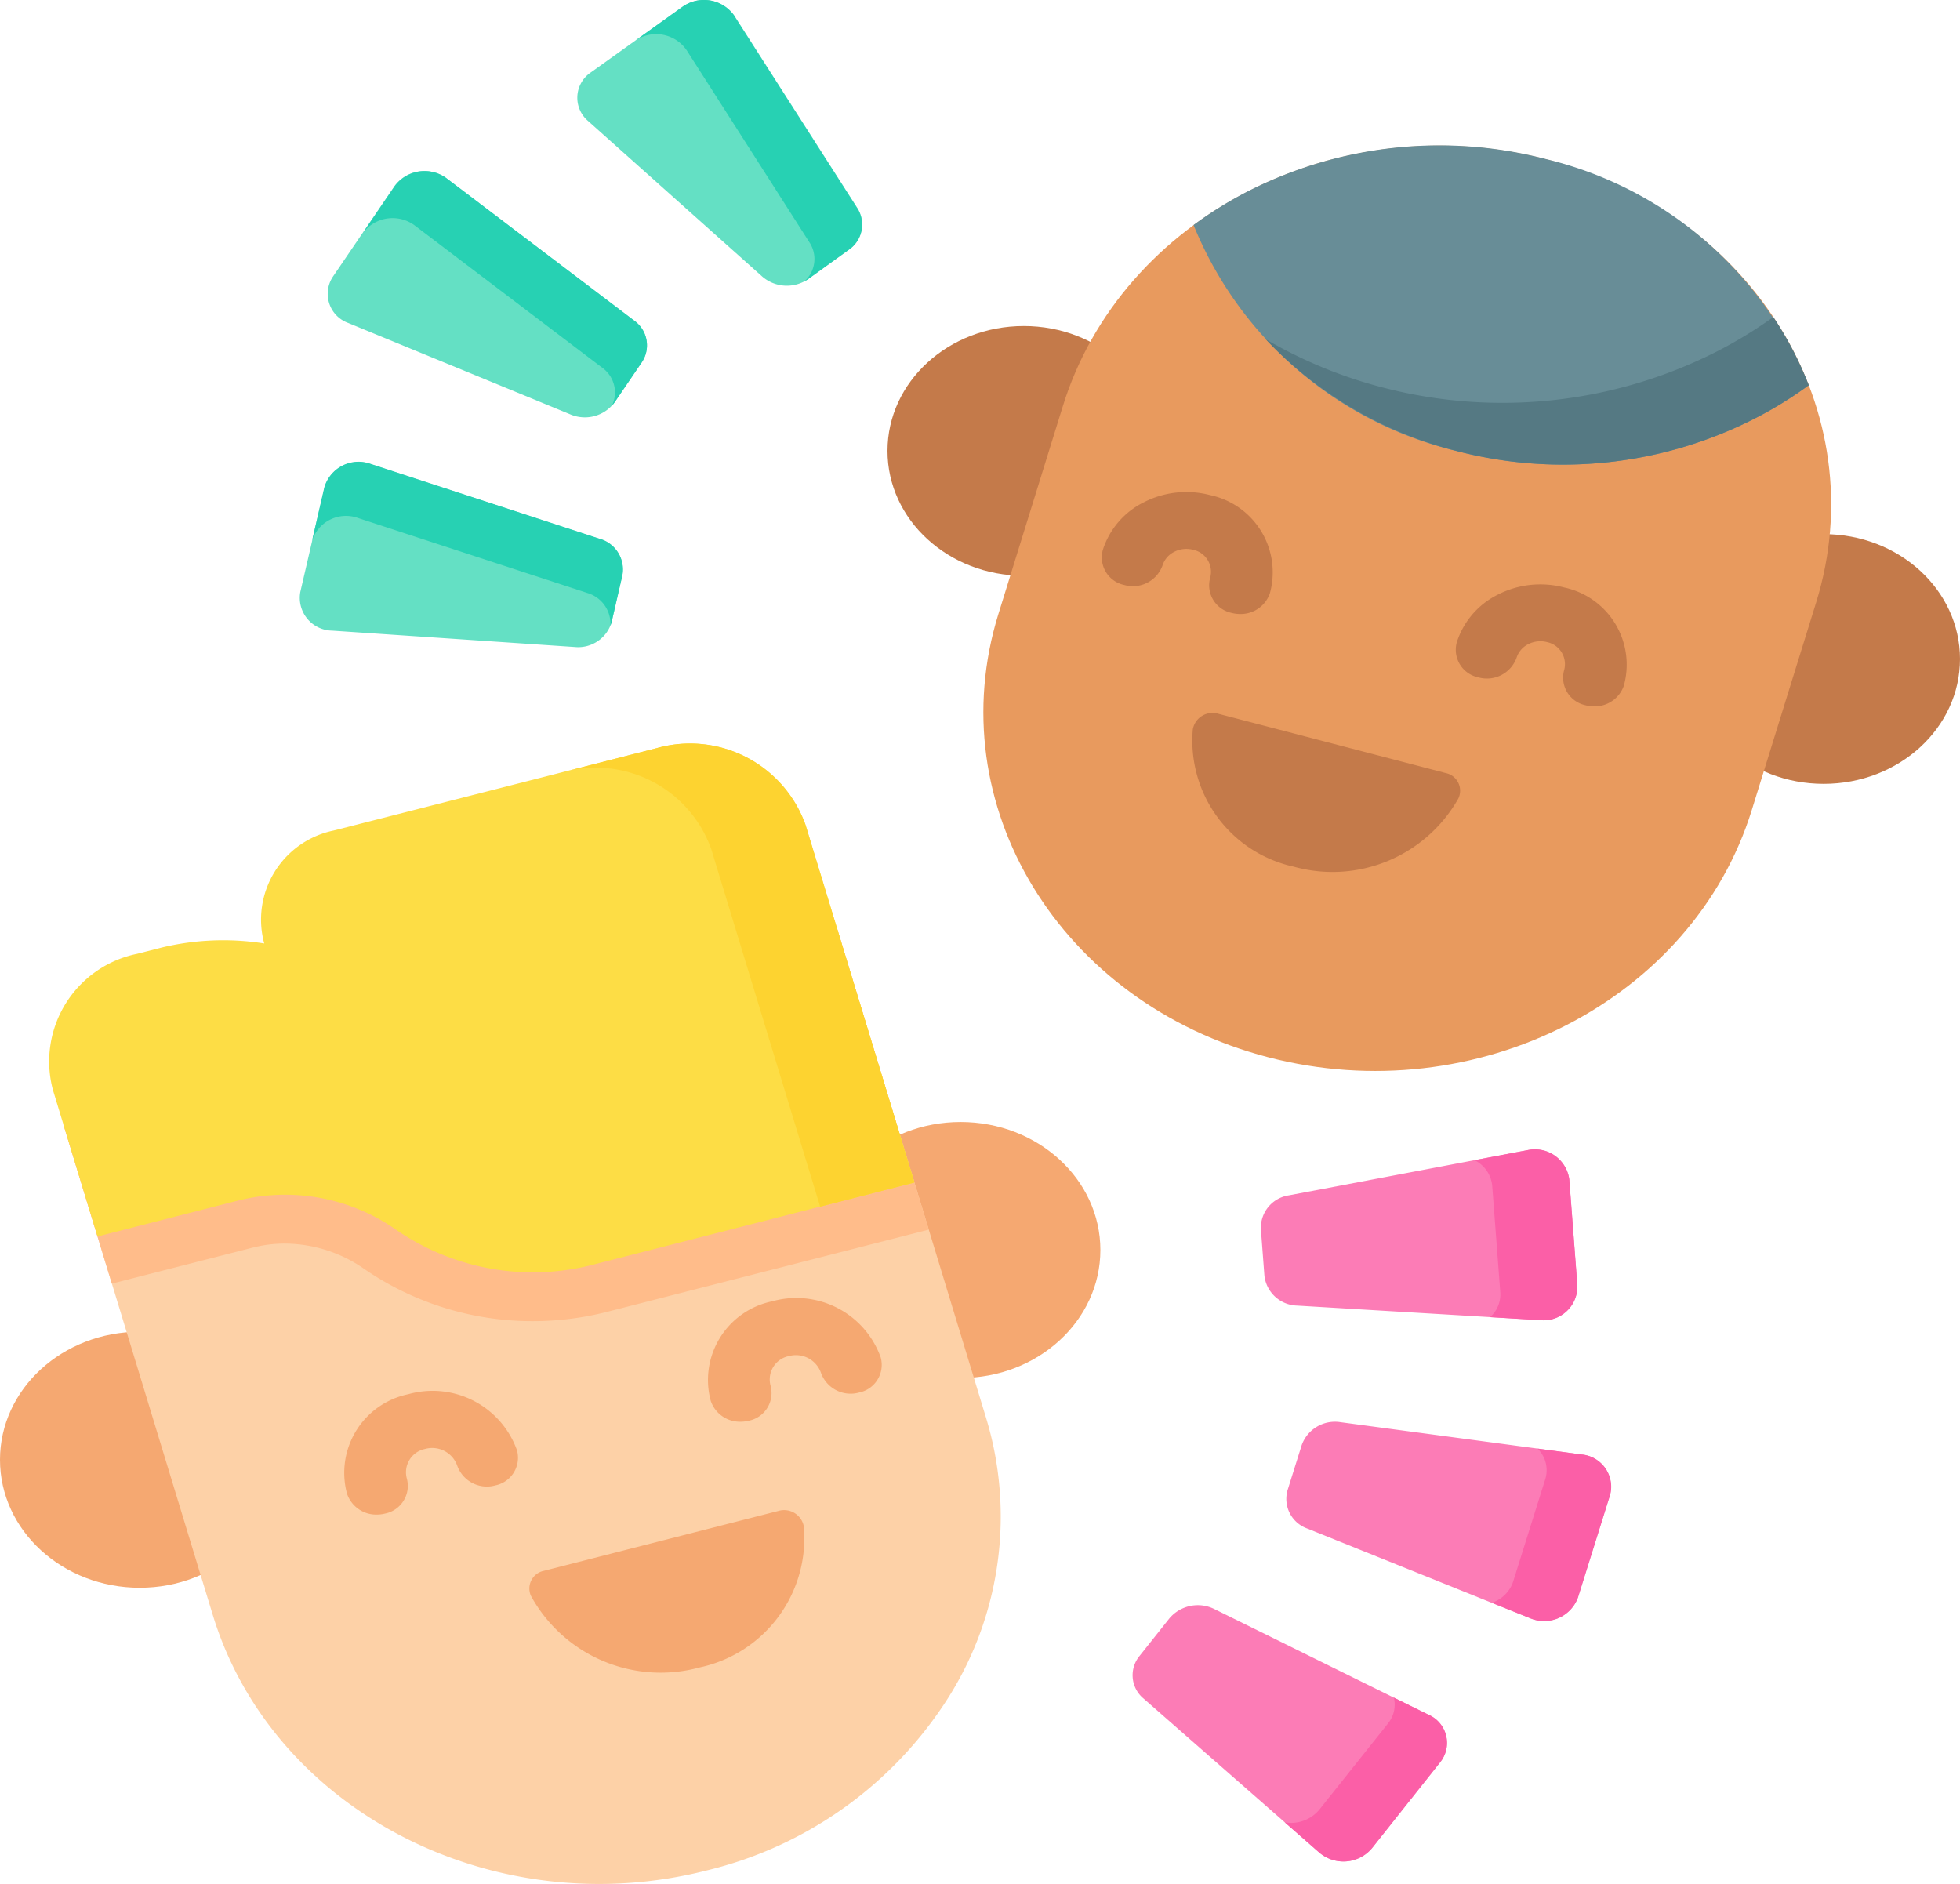 <svg id="laugh" xmlns="http://www.w3.org/2000/svg" width="40.576" height="39" viewBox="0 0 40.576 39">
  <ellipse id="Ellipse_13" data-name="Ellipse 13" cx="2.893" cy="2.65" rx="2.893" ry="2.65" transform="translate(0 27.569)" fill="#f5a871"/>
  <ellipse id="Ellipse_14" data-name="Ellipse 14" cx="2.893" cy="2.65" rx="2.893" ry="2.65" transform="translate(16.994 23.227)" fill="#f5a871"/>
  <path id="Path_72" data-name="Path 72" d="M46.075,267.636a8.193,8.193,0,0,1-5.005,3.594c-4.419,1.129-9-1.238-10.234-5.287l-2.089-6.86-1.008-3.311,16.006-4.089,1.914,6.284,1.183,3.887A7.022,7.022,0,0,1,46.075,267.636Z" transform="translate(-26.431 -232.511)" fill="#fdd1a7"/>
  <path id="Path_73" data-name="Path 73" d="M45.659,257.966l-6.65,1.7a6.249,6.249,0,0,1-1.548.195,6.14,6.14,0,0,1-3.491-1.083,2.893,2.893,0,0,0-1.641-.523,2.682,2.682,0,0,0-.663.083l-2.919.746-1.008-3.311,16.006-4.089Z" transform="translate(-26.432 -232.511)" fill="#ffbc8a"/>
  <path id="Path_74" data-name="Path 74" d="M36.692,202.295,30.007,204a1.883,1.883,0,0,0-1.439,2.338,5.44,5.44,0,0,0-2.125.085l-.51.13a2.275,2.275,0,0,0-1.738,2.823l.922,3.028,2.92-.746a4,4,0,0,1,3.266.61,4.988,4.988,0,0,0,4.076.719l6.65-1.7-2.255-7.4a2.538,2.538,0,0,0-3.082-1.592Z" transform="translate(-23.098 -186.807)" fill="#fddd45"/>
  <path id="Path_75" data-name="Path 75" d="M157.067,203.895l2.254,7.4-1.953.5-2.254-7.4a2.537,2.537,0,0,0-3.082-1.592l1.951-.5A2.538,2.538,0,0,1,157.067,203.895Z" transform="translate(-140.389 -186.815)" fill="#fdd330"/>
  <g id="Group_20" data-name="Group 20" transform="translate(7.117 26.879)">
    <path id="Path_76" data-name="Path 76" d="M148.922,410.448a.415.415,0,0,1,.525.323,2.738,2.738,0,0,1-2.155,2.917,3.063,3.063,0,0,1-3.494-1.48.373.373,0,0,1,.269-.52Z" transform="translate(-139.923 -406.049)" fill="#f5a871"/>
    <path id="Path_77" data-name="Path 77" d="M98.29,380.661a.637.637,0,0,1-.619-.431,1.662,1.662,0,0,1,1.269-2.061,1.855,1.855,0,0,1,2.25,1.162.584.584,0,0,1-.446.725.652.652,0,0,1-.792-.409.55.55,0,0,0-.667-.344.492.492,0,0,0-.376.611.584.584,0,0,1-.446.725A.705.705,0,0,1,98.29,380.661Z" transform="translate(-97.604 -376.186)" fill="#f5a871"/>
    <path id="Path_78" data-name="Path 78" d="M188.8,355.419a.637.637,0,0,1-.619-.431,1.662,1.662,0,0,1,1.269-2.061,1.855,1.855,0,0,1,2.25,1.162.584.584,0,0,1-.446.725.652.652,0,0,1-.792-.409.55.55,0,0,0-.667-.344.493.493,0,0,0-.376.611.584.584,0,0,1-.446.725A.705.705,0,0,1,188.8,355.419Z" transform="translate(-180.584 -352.866)" fill="#f5a871"/>
  </g>
  <ellipse id="Ellipse_15" data-name="Ellipse 15" cx="2.822" cy="2.585" rx="2.822" ry="2.585" transform="translate(18.373 6.749)" fill="#c47a4a"/>
  <ellipse id="Ellipse_16" data-name="Ellipse 16" cx="2.822" cy="2.585" rx="2.822" ry="2.585" transform="translate(34.932 11.057)" fill="#c47a4a"/>
  <path id="Path_79" data-name="Path 79" d="M258.481,44.988l-1.333,4.3c-1.223,3.945,1.277,8.051,5.584,9.172s8.79-1.17,10.013-5.115l1.333-4.3c1.223-3.945-1.277-8.051-5.584-9.172S259.7,41.043,258.481,44.988Z" transform="translate(-236.48 -36.574)" fill="#e89a5e"/>
  <path id="Path_80" data-name="Path 80" d="M321.912,44.546a8.186,8.186,0,0,1-1.14.7,8.736,8.736,0,0,1-6.163.658,7.843,7.843,0,0,1-5.432-4.675,8.2,8.2,0,0,1,1.141-.706,8.741,8.741,0,0,1,6.162-.657A7.839,7.839,0,0,1,321.912,44.546Z" transform="translate(-284.468 -36.571)" fill="#688d97"/>
  <path id="Path_81" data-name="Path 81" d="M338.326,87.585a8.186,8.186,0,0,1-1.14.7,8.735,8.735,0,0,1-6.162.658,8.177,8.177,0,0,1-3.944-2.313,9.519,9.519,0,0,0,2.421,1,9.8,9.8,0,0,0,6.911-.738,9.111,9.111,0,0,0,1.18-.719A7.152,7.152,0,0,1,338.326,87.585Z" transform="translate(-300.881 -79.61)" fill="#557983"/>
  <path id="Path_82" data-name="Path 82" d="M314.023,195.062a.373.373,0,0,1,.264.527A2.992,2.992,0,0,1,310.879,197a2.67,2.67,0,0,1-2.089-2.844.415.415,0,0,1,.527-.321Z" transform="translate(-284.096 -179.059)" fill="#c47a4a"/>
  <path id="Path_83" data-name="Path 83" d="M289.1,136.253a.7.7,0,0,1-.176-.023.584.584,0,0,1-.443-.727.466.466,0,0,0-.353-.58.55.55,0,0,0-.39.042.476.476,0,0,0-.243.282.652.652,0,0,1-.793.405.583.583,0,0,1-.443-.727,1.668,1.668,0,0,1,.854-.988,1.931,1.931,0,0,1,1.366-.146,1.634,1.634,0,0,1,1.238,2.034A.638.638,0,0,1,289.1,136.253Z" transform="translate(-263.428 -123.542)" fill="#c47a4a"/>
  <path id="Path_84" data-name="Path 84" d="M377.278,161.3a.7.7,0,0,1-.176-.023.584.584,0,0,1-.443-.727.466.466,0,0,0-.353-.58.549.549,0,0,0-.389.042.476.476,0,0,0-.243.282.653.653,0,0,1-.794.405.584.584,0,0,1-.443-.727,1.669,1.669,0,0,1,.854-.988,1.932,1.932,0,0,1,1.366-.146,1.634,1.634,0,0,1,1.238,2.034A.638.638,0,0,1,377.278,161.3Z" transform="translate(-344.278 -146.677)" fill="#c47a4a"/>
  <path id="Path_85" data-name="Path 85" d="M332.261,387.831l.292-.93a.731.731,0,0,1,.8-.475l4.986.668a.67.67,0,0,1,.594.843l-.665,2.12a.745.745,0,0,1-.992.426l-4.613-1.857A.651.651,0,0,1,332.261,387.831Z" transform="translate(-305.605 -356.985)" fill="#fc7cb6"/>
  <path id="Path_86" data-name="Path 86" d="M385.829,394.644l-.664,2.12a.745.745,0,0,1-.992.426l-.794-.319a.688.688,0,0,0,.444-.44l.665-2.12a.626.626,0,0,0-.161-.631l.907.122A.67.67,0,0,1,385.829,394.644Z" transform="translate(-352.497 -363.692)" fill="#fb5fa7"/>
  <path id="Path_87" data-name="Path 87" d="M325.972,315.046l-.073-.965a.678.678,0,0,1,.578-.7l4.934-.935a.718.718,0,0,1,.873.606l.167,2.2a.7.7,0,0,1-.773.711l-5.028-.3A.7.7,0,0,1,325.972,315.046Z" transform="translate(-299.796 -288.635)" fill="#fc7cb6"/>
  <path id="Path_88" data-name="Path 88" d="M380.489,315.962l-1.034-.062a.629.629,0,0,0,.211-.517l-.167-2.2a.661.661,0,0,0-.365-.532l1.087-.206a.718.718,0,0,1,.873.606l.168,2.2A.7.7,0,0,1,380.489,315.962Z" transform="translate(-348.607 -288.633)" fill="#fb5fa7"/>
  <path id="Path_89" data-name="Path 89" d="M294.1,437.308l.621-.782a.77.77,0,0,1,.933-.195l4.436,2.189a.637.637,0,0,1,.243.978l-1.416,1.784a.771.771,0,0,1-1.091.09l-3.641-3.191A.626.626,0,0,1,294.1,437.308Z" transform="translate(-270.514 -403.021)" fill="#fc7cb6"/>
  <path id="Path_90" data-name="Path 90" d="M335.083,462.693l-1.416,1.784a.77.77,0,0,1-1.09.089l-.714-.625a.758.758,0,0,0,.717-.264L334,461.895a.62.62,0,0,0,.122-.536l.722.357A.636.636,0,0,1,335.083,462.693Z" transform="translate(-305.266 -426.216)" fill="#fb5fa7"/>
  <path id="Path_91" data-name="Path 91" d="M100.134,50.466l-.558.821a.764.764,0,0,1-.915.255l-4.6-1.893a.641.641,0,0,1-.319-.96l1.273-1.872a.768.768,0,0,1,1.081-.161L99.981,49.6A.628.628,0,0,1,100.134,50.466Z" transform="translate(-86.85 -42.962)" fill="#64e0c4"/>
  <path id="Path_92" data-name="Path 92" d="M104.054,46.656l3.88,2.944a.628.628,0,0,1,.153.865l-.558.821a.582.582,0,0,1-.058.073.628.628,0,0,0-.2-.785l-3.88-2.944a.768.768,0,0,0-1.081.161l.663-.974A.768.768,0,0,1,104.054,46.656Z" transform="translate(-94.803 -42.961)" fill="#27d1b3"/>
  <path id="Path_93" data-name="Path 93" d="M93.271,127.9l-.218.947a.72.72,0,0,1-.765.527l-5.025-.339a.679.679,0,0,1-.658-.8l.5-2.158a.736.736,0,0,1,.956-.49l4.746,1.551A.659.659,0,0,1,93.271,127.9Z" transform="translate(-80.388 -115.98)" fill="#64e0c4"/>
  <path id="Path_94" data-name="Path 94" d="M90.869,125.579l4.745,1.551a.659.659,0,0,1,.467.765l-.218.946a.53.53,0,0,1-.027.087.665.665,0,0,0-.48-.676L90.61,126.7a.736.736,0,0,0-.956.49l.259-1.123A.737.737,0,0,1,90.869,125.579Z" transform="translate(-83.199 -115.977)" fill="#27d1b3"/>
  <path id="Path_95" data-name="Path 95" d="M161.34,5.172l-.831.6a.778.778,0,0,1-.956-.047L155.942,2.5a.631.631,0,0,1,.059-1l1.9-1.36a.767.767,0,0,1,1.076.188l2.547,3.982A.63.63,0,0,1,161.34,5.172Z" transform="translate(-143.772 0.001)" fill="#64e0c4"/>
  <path id="Path_96" data-name="Path 96" d="M172.073.332l2.547,3.982a.629.629,0,0,1-.179.861l-.831.6a.634.634,0,0,1-.082.05.622.622,0,0,0,.106-.8L171.087,1.04a.766.766,0,0,0-1.076-.188L171,.144a.767.767,0,0,1,1.076.187Z" transform="translate(-156.873 -0.002)" fill="#27d1b3"/>
</svg>
